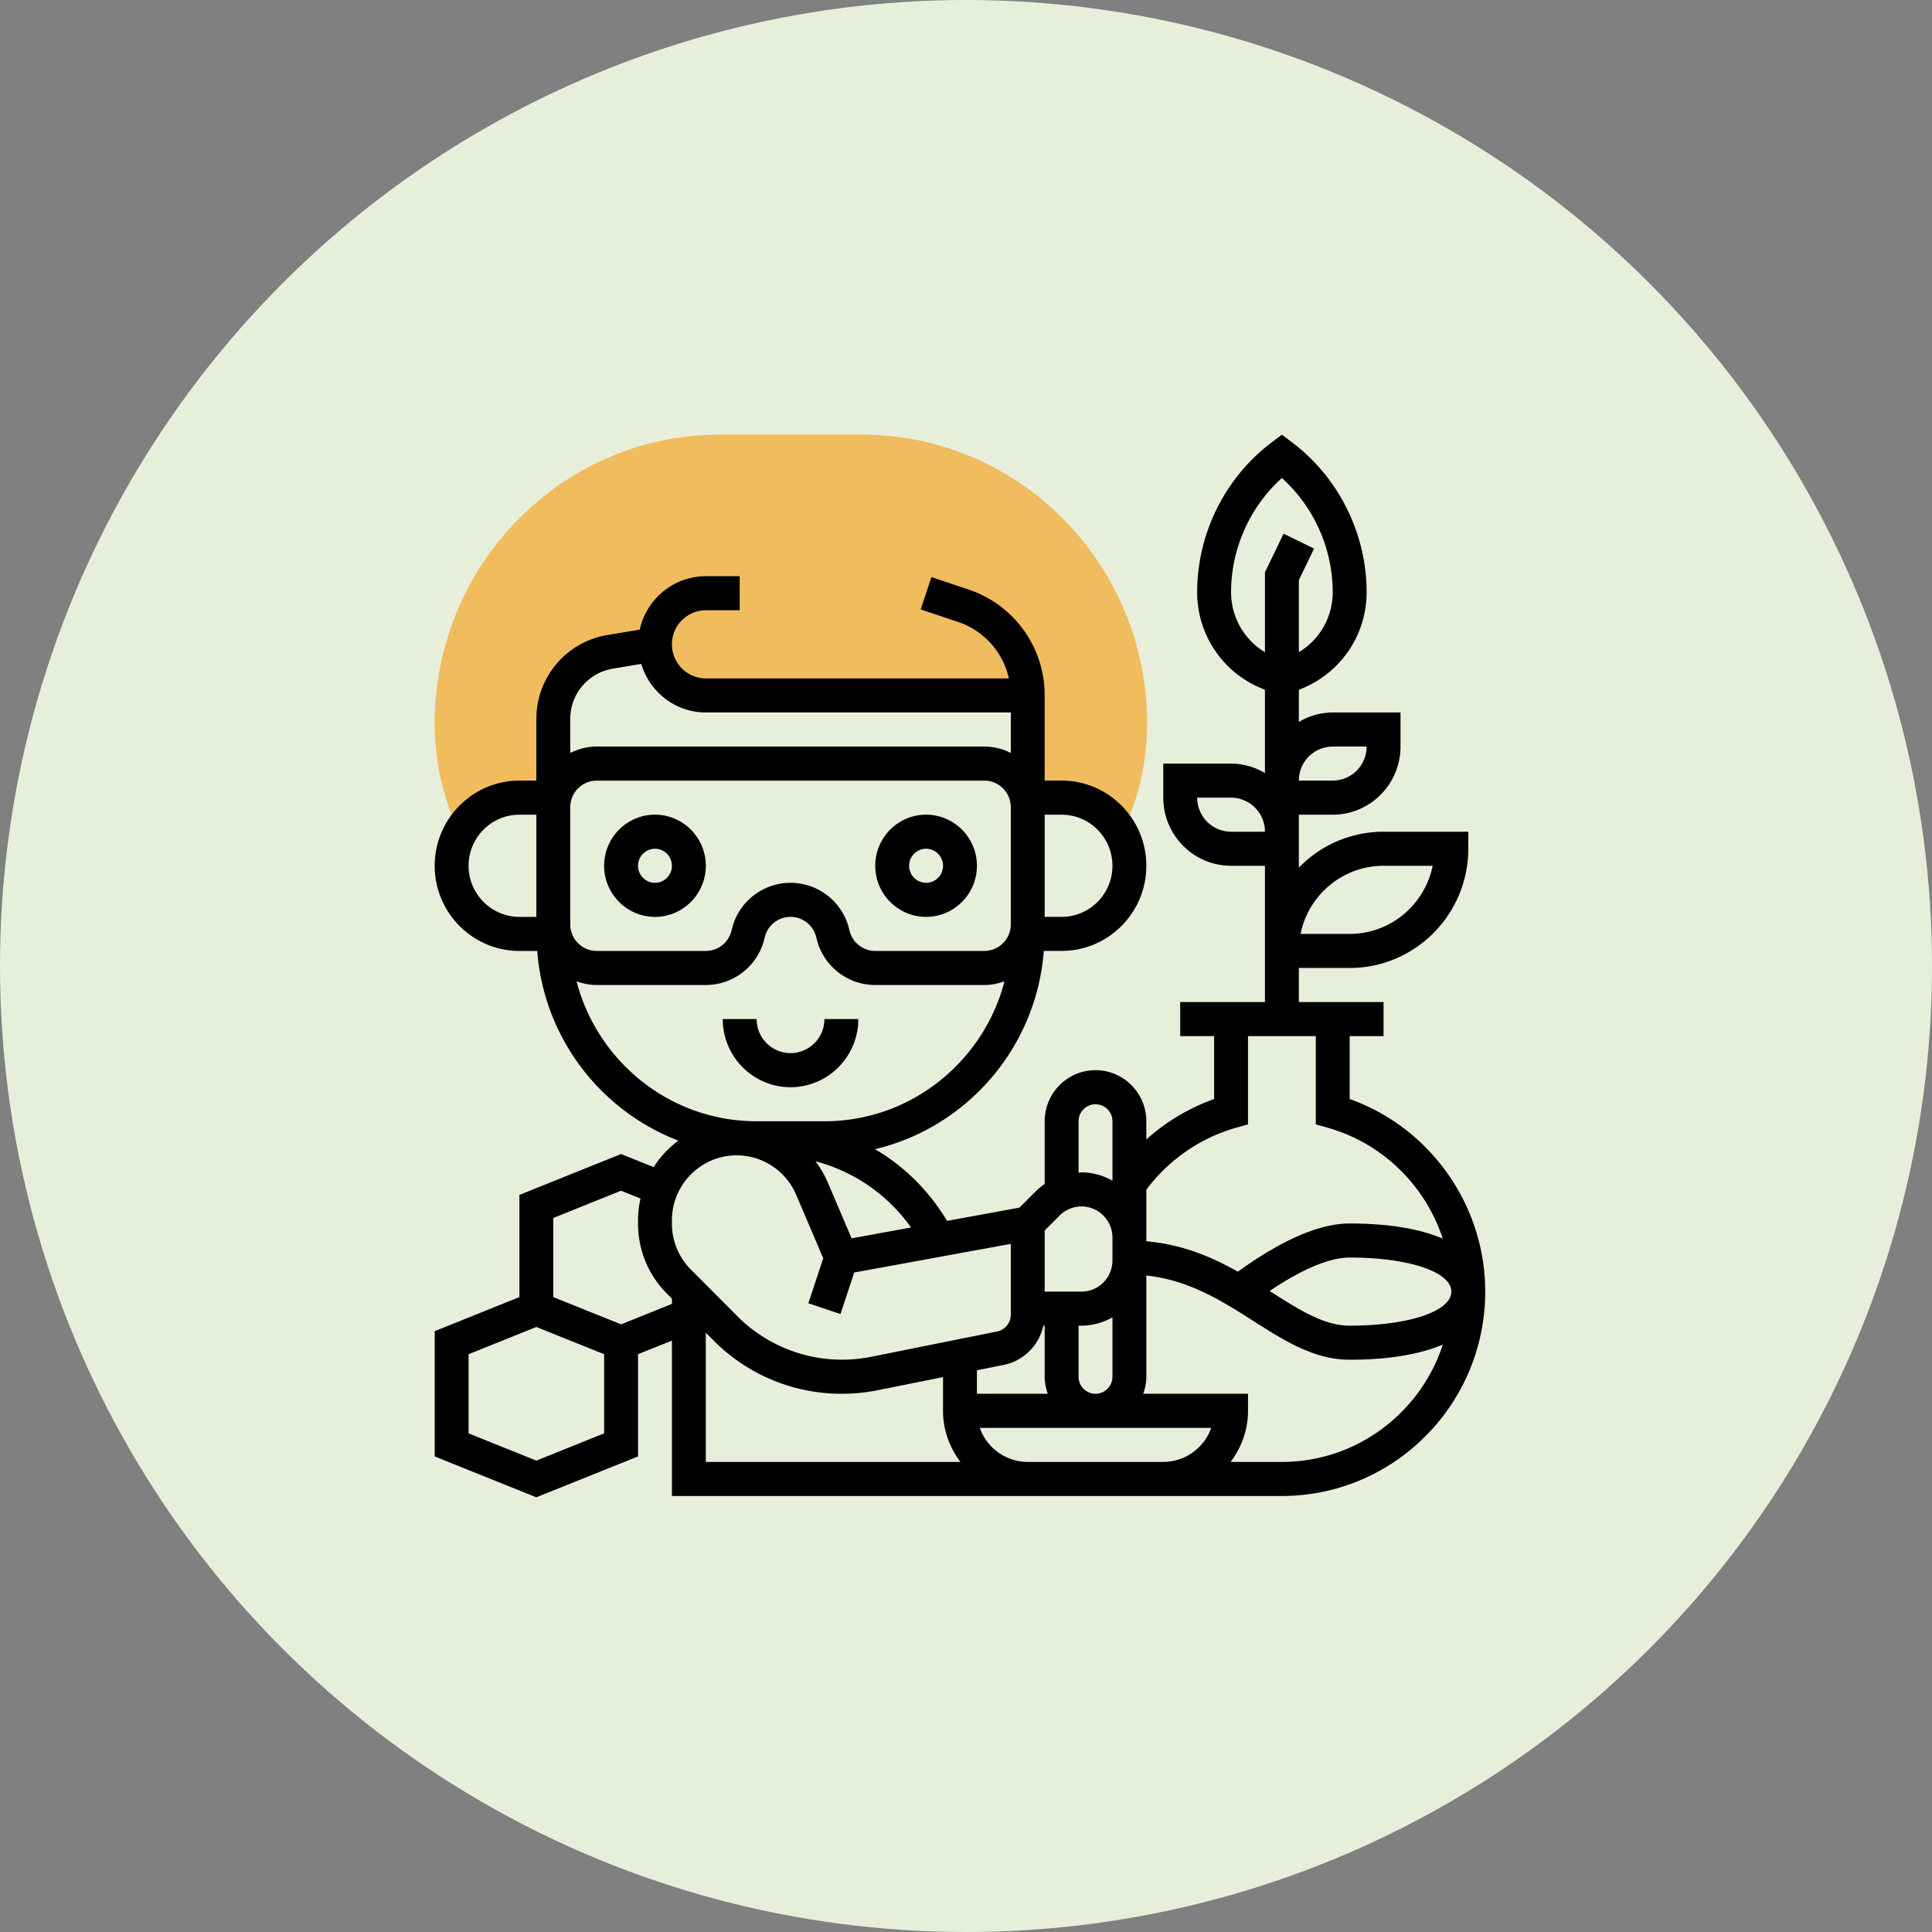 <svg width="160" height="160" viewBox="0 0 160 160" xmlns="http://www.w3.org/2000/svg">
    <rect x="0" y="0" width="160" height="160" fill="#808080" stroke="none"/>
    <g fill="none" fill-rule="evenodd">
        <circle fill="#E7EFDA" cx="80" cy="80" r="80"/>
        <g fill-rule="nonzero">
            <path d="M38.06 69c.936-1.824 2.796-3.082 4.964-3.082h2.81v-6.57c0-2.786 1.986-5.163 4.694-5.622l3.734-.63c0 2.36 1.886 4.274 4.214 4.274h26.69v8.548h2.81c2.168 0 4.028 1.258 4.965 3.082l.341-.79A20.696 20.696 0 0 0 95 59.92C95 46.73 84.42 36 71.415 36h-11.83C46.579 36 36 46.73 36 59.92c0 2.874.577 5.664 1.718 8.29l.341.79z" fill="#F0BC5E"/>
            <g fill="#000">
                <path d="M71.08 84.395h-2.806a2.817 2.817 0 0 1-2.806 2.821 2.817 2.817 0 0 1-2.807-2.82h-2.806c0 3.111 2.517 5.642 5.613 5.642 3.095 0 5.613-2.53 5.613-5.643zM76.694 75.932c2.32 0 4.21-1.899 4.21-4.232s-1.89-4.232-4.21-4.232c-2.321 0-4.21 1.9-4.21 4.232 0 2.333 1.889 4.232 4.21 4.232zm0-5.642c.774 0 1.403.633 1.403 1.41 0 .777-.629 1.41-1.403 1.41a1.408 1.408 0 0 1-1.404-1.41c0-.777.629-1.41 1.404-1.41zM54.242 75.932c2.32 0 4.21-1.899 4.21-4.232s-1.89-4.232-4.21-4.232c-2.321 0-4.21 1.9-4.21 4.232 0 2.333 1.889 4.232 4.21 4.232zm0-5.642c.775 0 1.403.633 1.403 1.41 0 .777-.628 1.41-1.403 1.41a1.408 1.408 0 0 1-1.403-1.41c0-.777.628-1.41 1.403-1.41z"/>
                <path d="M111.774 91.017v-5.211h2.807v-2.821h-7.016v-2.821h4.21c5.414 0 9.822-4.43 9.822-9.874v-1.411h-7.016a9.76 9.76 0 0 0-7.016 2.978v-4.388h2.806c3.095 0 5.613-2.531 5.613-5.643v-2.821h-5.613a5.533 5.533 0 0 0-2.806.784v-2.67a8.6 8.6 0 0 0 5.612-8.071c0-4.857-2.308-9.498-6.172-12.413L106.16 36l-.843.635c-3.865 2.915-6.173 7.556-6.173 12.413a8.6 8.6 0 0 0 5.613 8.071v6.902a5.533 5.533 0 0 0-2.806-.784h-5.613v2.82c0 3.113 2.517 5.643 5.613 5.643h2.806v11.285h-7.016v2.82h2.806v5.212a16.904 16.904 0 0 0-5.613 3.35v-1.508c0-2.333-1.888-4.232-4.21-4.232-2.32 0-4.209 1.899-4.209 4.232v5.192c-.264.185-.52.388-.75.62l-1.335 1.34-5.999 1.097c-1.489-2.479-3.53-4.515-5.968-5.937 7.6-1.806 13.369-8.39 13.98-16.42h1.475c3.869 0 7.016-3.163 7.016-7.052 0-3.89-3.147-7.053-7.016-7.053h-1.403V57.593a9.226 9.226 0 0 0-6.285-8.765l-3.094-1.036-.888 2.676 3.094 1.037a6.397 6.397 0 0 1 4.21 4.677H58.453a2.817 2.817 0 0 1-2.807-2.82 2.817 2.817 0 0 1 2.807-2.822h2.806V47.72h-2.806c-2.68 0-4.917 1.899-5.473 4.424l-2.696.451a7.024 7.024 0 0 0-5.864 6.96v5.093h-1.403C39.147 64.647 36 67.811 36 71.7c0 3.89 3.147 7.053 7.016 7.053h1.475c.549 7.2 5.244 13.234 11.689 15.71a8.27 8.27 0 0 0-2.049 2.193l-2.696-1.085-8.419 3.386v8.463L36 110.241v10.374L44.42 124l8.419-3.385v-8.464l2.806-1.128v12.868H106.161c9.285 0 16.839-7.593 16.839-16.926 0-7.169-4.566-13.579-11.226-15.948zm2.807-19.317h4.068c-.653 3.215-3.486 5.642-6.875 5.642h-4.068c.651-3.214 3.486-5.642 6.875-5.642zm-4.21-9.874h2.806a2.817 2.817 0 0 1-2.806 2.821h-2.806a2.817 2.817 0 0 1 2.806-2.82zm-8.42-12.778c0-3.608 1.557-7.069 4.21-9.462a12.796 12.796 0 0 1 4.21 9.462 5.801 5.801 0 0 1-2.806 4.966v-5.97l1.261-2.613-2.524-1.233-1.544 3.198v6.618a5.801 5.801 0 0 1-2.806-4.966zm0 19.831a2.817 2.817 0 0 1-2.806-2.821h2.807a2.817 2.817 0 0 1 2.806 2.821h-2.806zm9.823 40.907c-2.116 0-4.137-1.287-6.477-2.775l-.152-.097c2.699-1.818 4.968-2.77 6.63-2.77 4.88 0 8.42 1.186 8.42 2.82 0 1.635-3.542 2.822-8.42 2.822zm-9.44-16.381 1.02-.29v-7.31h5.614v7.31l1.021.29c4.554 1.296 8.062 4.815 9.496 9.173-1.897-.813-4.506-1.254-7.71-1.254-2.483 0-5.593 1.341-9.258 3.992-2.164-1.22-4.607-2.263-7.582-2.518V98.53c1.844-2.469 4.45-4.286 7.398-5.126zm-19.201 19.628c1.659-.333 2.921-1.638 3.275-3.247h.108v4.231c0 .497.101.968.258 1.41h-5.87v-1.946l2.229-.448zm6.43-13.121a2.575 2.575 0 0 1 2.566 2.58v1.894c0 1.422-1.15 2.58-2.565 2.58h-3.048v-5.058l1.234-1.24a2.574 2.574 0 0 1 1.814-.756zm-.24 14.105v-4.231h.24c.934 0 1.8-.263 2.566-.686v4.917c0 .778-.629 1.41-1.403 1.41a1.408 1.408 0 0 1-1.403-1.41zm0-21.158c0-.777.628-1.41 1.403-1.41.774 0 1.403.633 1.403 1.41v4.917c-.766-.423-1.632-.685-2.565-.685-.081 0-.16.02-.241.023V92.86zm-13.876 8.796-4.92.9-2.014-4.72a8.152 8.152 0 0 0-.977-1.661c3.218.85 5.997 2.78 7.911 5.481zM47.226 66.851a2.2 2.2 0 0 1 2.192-2.204h32.098c1.209 0 2.194.99 2.194 2.204v9.699a2.2 2.2 0 0 1-2.194 2.203h-9.032a2.191 2.191 0 0 1-2.126-1.667l-.042-.17a4.994 4.994 0 0 0-4.848-3.805 4.993 4.993 0 0 0-4.848 3.8l-.042.172a2.195 2.195 0 0 1-2.128 1.669h-9.034c-.585 0-1.135-.23-1.549-.646a2.187 2.187 0 0 1-.641-1.556v-9.7zm44.903 4.85c0 2.332-1.889 4.23-4.21 4.23h-1.403v-8.463h1.403c2.321 0 4.21 1.9 4.21 4.232zM50.744 55.377l2.36-.395c.697 2.318 2.818 4.022 5.349 4.022h25.258v3.353a4.927 4.927 0 0 0-2.193-.532h-32.1c-.79 0-1.528.202-2.192.532v-2.804a4.214 4.214 0 0 1 3.518-4.176zM38.806 71.7c0-2.333 1.89-4.232 4.21-4.232h1.403v8.464h-1.403c-2.32 0-4.21-1.899-4.21-4.232zm8.939 9.567c.532.19 1.09.306 1.671.306h9.034a4.995 4.995 0 0 0 4.848-3.802l.042-.172a2.192 2.192 0 0 1 2.128-1.667c1.007 0 1.881.687 2.126 1.667l.042.17a4.994 4.994 0 0 0 4.848 3.805h9.032c.59 0 1.148-.121 1.674-.31-1.734 6.66-7.755 11.595-14.916 11.595H62.661c-7.16 0-13.179-4.933-14.916-11.592zm7.9 19.803c0-2.972 2.405-5.39 5.362-5.39a5.357 5.357 0 0 1 4.928 3.267l2.242 5.26-1.233 3.722 2.66.893 1.141-3.439 12.965-2.37v5.87c0 .67-.475 1.252-1.129 1.384l-10.447 2.1a12.253 12.253 0 0 1-11.08-3.373l-3.837-3.856a5.363 5.363 0 0 1-1.572-3.812v-.256zm-5.613 17.635-5.613 2.257-5.613-2.257v-6.554l5.613-2.257 2.807 1.129 2.806 1.128v6.554zm1.403-9.028-2.806-1.128-2.806-1.129v-6.553l5.612-2.257 1.611.647a8.21 8.21 0 0 0-.207 1.813v.256c0 2.194.849 4.256 2.392 5.806l.414.416v.436l-4.21 1.693zm7.017.693.616.619a14.936 14.936 0 0 0 10.659 4.438c.987 0 1.982-.1 2.956-.294l5.414-1.087v2.792c0 1.594.548 3.05 1.44 4.232H58.451v-10.7zm28.064 10.7h-1.403a4.22 4.22 0 0 1-3.97-2.82h19.165a4.22 4.22 0 0 1-3.97 2.82h-9.822zm19.645 0h-4.246c.891-1.182 1.44-2.638 1.44-4.231v-1.411h-8.678c.157-.443.258-.914.258-1.41v-8.384c3.521.373 6.232 2.088 8.86 3.76 2.596 1.653 5.05 3.213 7.98 3.213 3.207 0 5.817-.445 7.716-1.257-1.84 5.635-7.116 9.72-13.33 9.72z"/>
            </g>
        </g>
    </g>
</svg>
